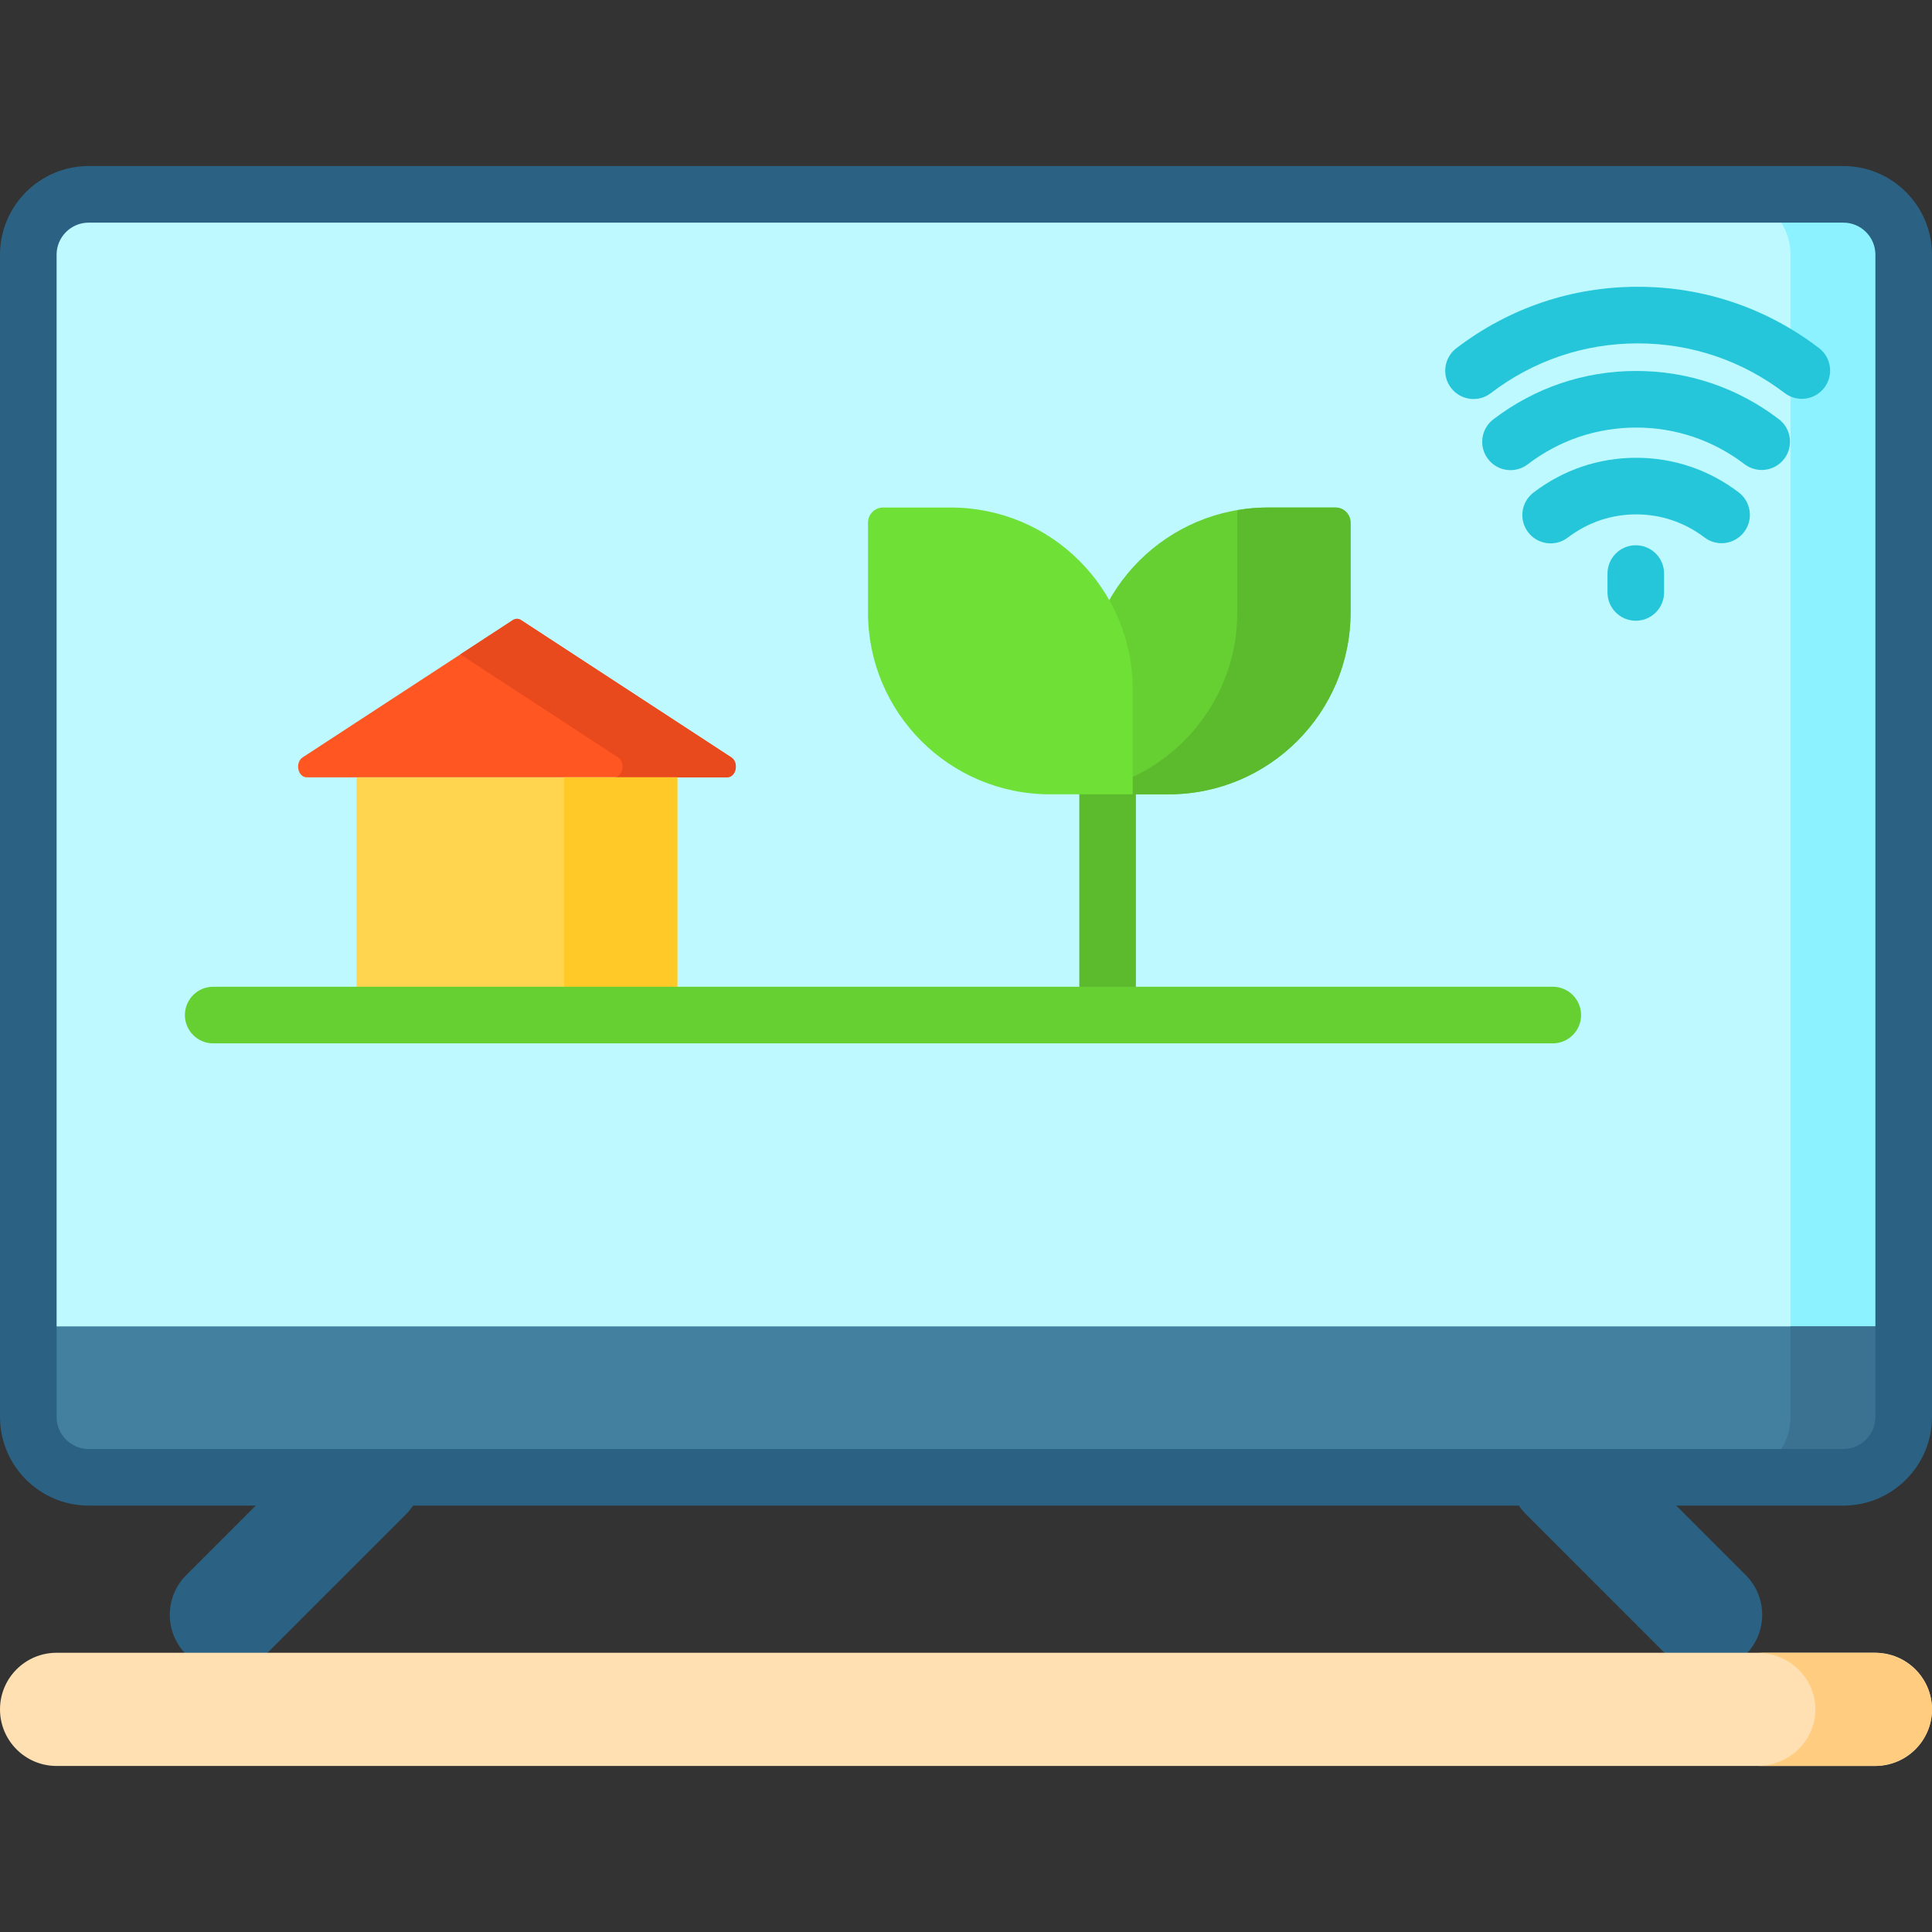 <svg height="512pt" viewBox="0 -44 512 512" width="512pt" xmlns="http://www.w3.org/2000/svg"><rect x="0" y="-44" width="512" height="512" fill="#333333" stroke="none"/><path d="m107.637 336.195c-5.816-5.816-15.246-5.816-21.062 0l-37.211 37.211c-5.816 5.816-5.816 15.25 0 21.066 5.816 5.812 15.246 5.812 21.062 0l37.211-37.215c5.816-5.816 5.816-15.246 0-21.062zm0 0" fill="#2b6182"/><path d="m404.363 336.195c5.816-5.816 15.246-5.816 21.062 0l37.211 37.211c5.816 5.816 5.816 15.25 0 21.066-5.816 5.812-15.246 5.812-21.062 0l-37.211-37.215c-5.816-5.816-5.816-15.246 0-21.062zm0 0" fill="#2b6182"/><path d="m488.5 347.5h-465c-8.836 0-16-7.164-16-16v-308c0-8.836 7.164-16 16-16h465c8.836 0 16 7.164 16 16v308c0 8.836-7.164 16-16 16zm0 0" fill="#bdf9ff"/><path d="m488.5 7.5h-30c8.836 0 16 7.164 16 16v308c0 8.836-7.164 16-16 16h30c8.836 0 16-7.164 16-16v-308c0-8.836-7.164-16-16-16zm0 0" fill="#8cf2ff"/><path d="m7.5 331.5v-24h497v24c0 8.836-7.164 16-16 16h-465c-8.836 0-16-7.164-16-16zm0 0" fill="#4380a0"/><path d="m474.5 307.5v24c0 8.836-7.164 16-16 16h30c8.836 0 16-7.164 16-16v-24zm0 0" fill="#3b7191"/><path d="m488.5 0h-465c-12.957 0-23.5 10.543-23.5 23.5v308c0 12.957 10.543 23.5 23.5 23.5h465c12.957 0 23.5-10.543 23.5-23.5v-308c0-12.957-10.543-23.5-23.5-23.5zm8.5 331.5c0 4.688-3.812 8.5-8.5 8.5h-465c-4.688 0-8.5-3.812-8.5-8.5v-308c0-4.688 3.812-8.5 8.5-8.5h465c4.688 0 8.5 3.812 8.5 8.5zm0 0" fill="#2b6182"/><path d="m497 424h-482c-8.285 0-15-6.715-15-15s6.715-15 15-15h482c8.285 0 15 6.715 15 15s-6.715 15-15 15zm0 0" fill="#ffe0b2"/><path d="m496.547 394h-30.906c8.535 0 15.453 6.715 15.453 15s-6.918 15-15.453 15h30.906c8.535 0 15.453-6.715 15.453-15s-6.918-15-15.453-15zm0 0" fill="#ffcc80"/><g fill="#26c6da"><path d="m460.777 86.488c-7.879-6-17.27-9.172-27.164-9.172-9.922 0-19.336 3.191-27.234 9.223-3.289 2.516-3.918 7.223-1.402 10.516 2.508 3.285 7.215 3.922 10.512 1.406 5.258-4.02 11.527-6.145 18.125-6.145 6.582 0 12.832 2.113 18.078 6.105 3.293 2.512 8 1.871 10.512-1.426 2.508-3.293 1.871-8-1.426-10.508zm0 0"/><path d="m471.41 67.082c-10.969-8.355-24.039-12.773-37.797-12.773-13.793 0-26.887 4.434-37.867 12.828-3.293 2.512-3.922 7.219-1.402 10.512 2.52 3.297 7.227 3.914 10.512 1.406 8.34-6.375 18.285-9.746 28.758-9.746 10.445 0 20.375 3.355 28.711 9.707 3.297 2.508 8 1.871 10.512-1.422 2.508-3.297 1.871-8-1.426-10.512zm0 0"/><path d="m482.047 48.234c-13.93-10.621-30.535-16.234-48.02-16.234-17.516 0-34.141 5.633-48.082 16.285-3.289 2.516-3.922 7.223-1.406 10.512 2.512 3.285 7.219 3.926 10.516 1.406 11.301-8.637 24.781-13.203 38.973-13.203 14.172 0 27.629 4.551 38.926 13.164 3.293 2.508 8 1.875 10.512-1.418 2.512-3.297 1.875-8-1.418-10.512zm0 0"/><path d="m433.5 100.5c-4.145 0-7.5 3.359-7.5 7.5v5c0 4.141 3.355 7.5 7.5 7.5s7.5-3.359 7.5-7.5v-5c0-4.141-3.355-7.5-7.5-7.5zm0 0"/></g><path d="m192.68 162h-111.359c-2.41 0-3.219-3.914-1.098-5.301l55.684-36.363c.684-.449 1.504-.449 2.188 0l55.684 36.363c2.121 1.387 1.312 5.301-1.098 5.301zm0 0" fill="#ff5622"/><path d="m193.777 156.699-55.684-36.363c-.684-.449-1.504-.449-2.188 0l-13.906 9.078 41.777 27.285c2.121 1.387 1.312 5.301-1.098 5.301h30c2.41 0 3.219-3.914 1.098-5.301zm0 0" fill="#e8491d"/><path d="m94.5 162h85v63h-85zm0 0" fill="#ffd54f"/><path d="m149.5 162h30v63h-30zm0 0" fill="#ffca28"/><path d="m293.527 152c-4.141 0-7.5 3.359-7.5 7.5v63.5c0 4.141 3.359 7.5 7.5 7.5 4.145 0 7.5-3.359 7.5-7.5v-63.5c0-4.141-3.355-7.5-7.5-7.5zm0 0" fill="#5cba2d"/><path d="m287.762 166.5h21.922c26.637 0 48.23-21.594 48.23-48.23v-23.77c0-2.211-1.793-4-4-4h-17.926c-26.637 0-48.23 21.594-48.23 48.23v27.77zm0 0" fill="#66cf32"/><path d="m335.988 90.5c-2.754 0-5.449.242-8.074.688v27.082c0 23.883-17.363 43.699-40.156 47.543v.688h21.926c26.637 0 48.23-21.594 48.23-48.23v-23.77c0-2.211-1.793-4-4-4zm0 0" fill="#5cba2d"/><path d="m300.184 166.5h-21.922c-26.641 0-48.234-21.594-48.234-48.23v-23.77c0-2.211 1.793-4 4-4h17.926c26.637 0 48.23 21.594 48.23 48.23zm0 0" fill="#6fe036"/><path d="m411.5 217.5h-355c-4.145 0-7.5 3.359-7.5 7.5s3.355 7.5 7.5 7.5h355c4.145 0 7.5-3.359 7.5-7.5s-3.355-7.5-7.5-7.5zm0 0" fill="#66cf32"/></svg>